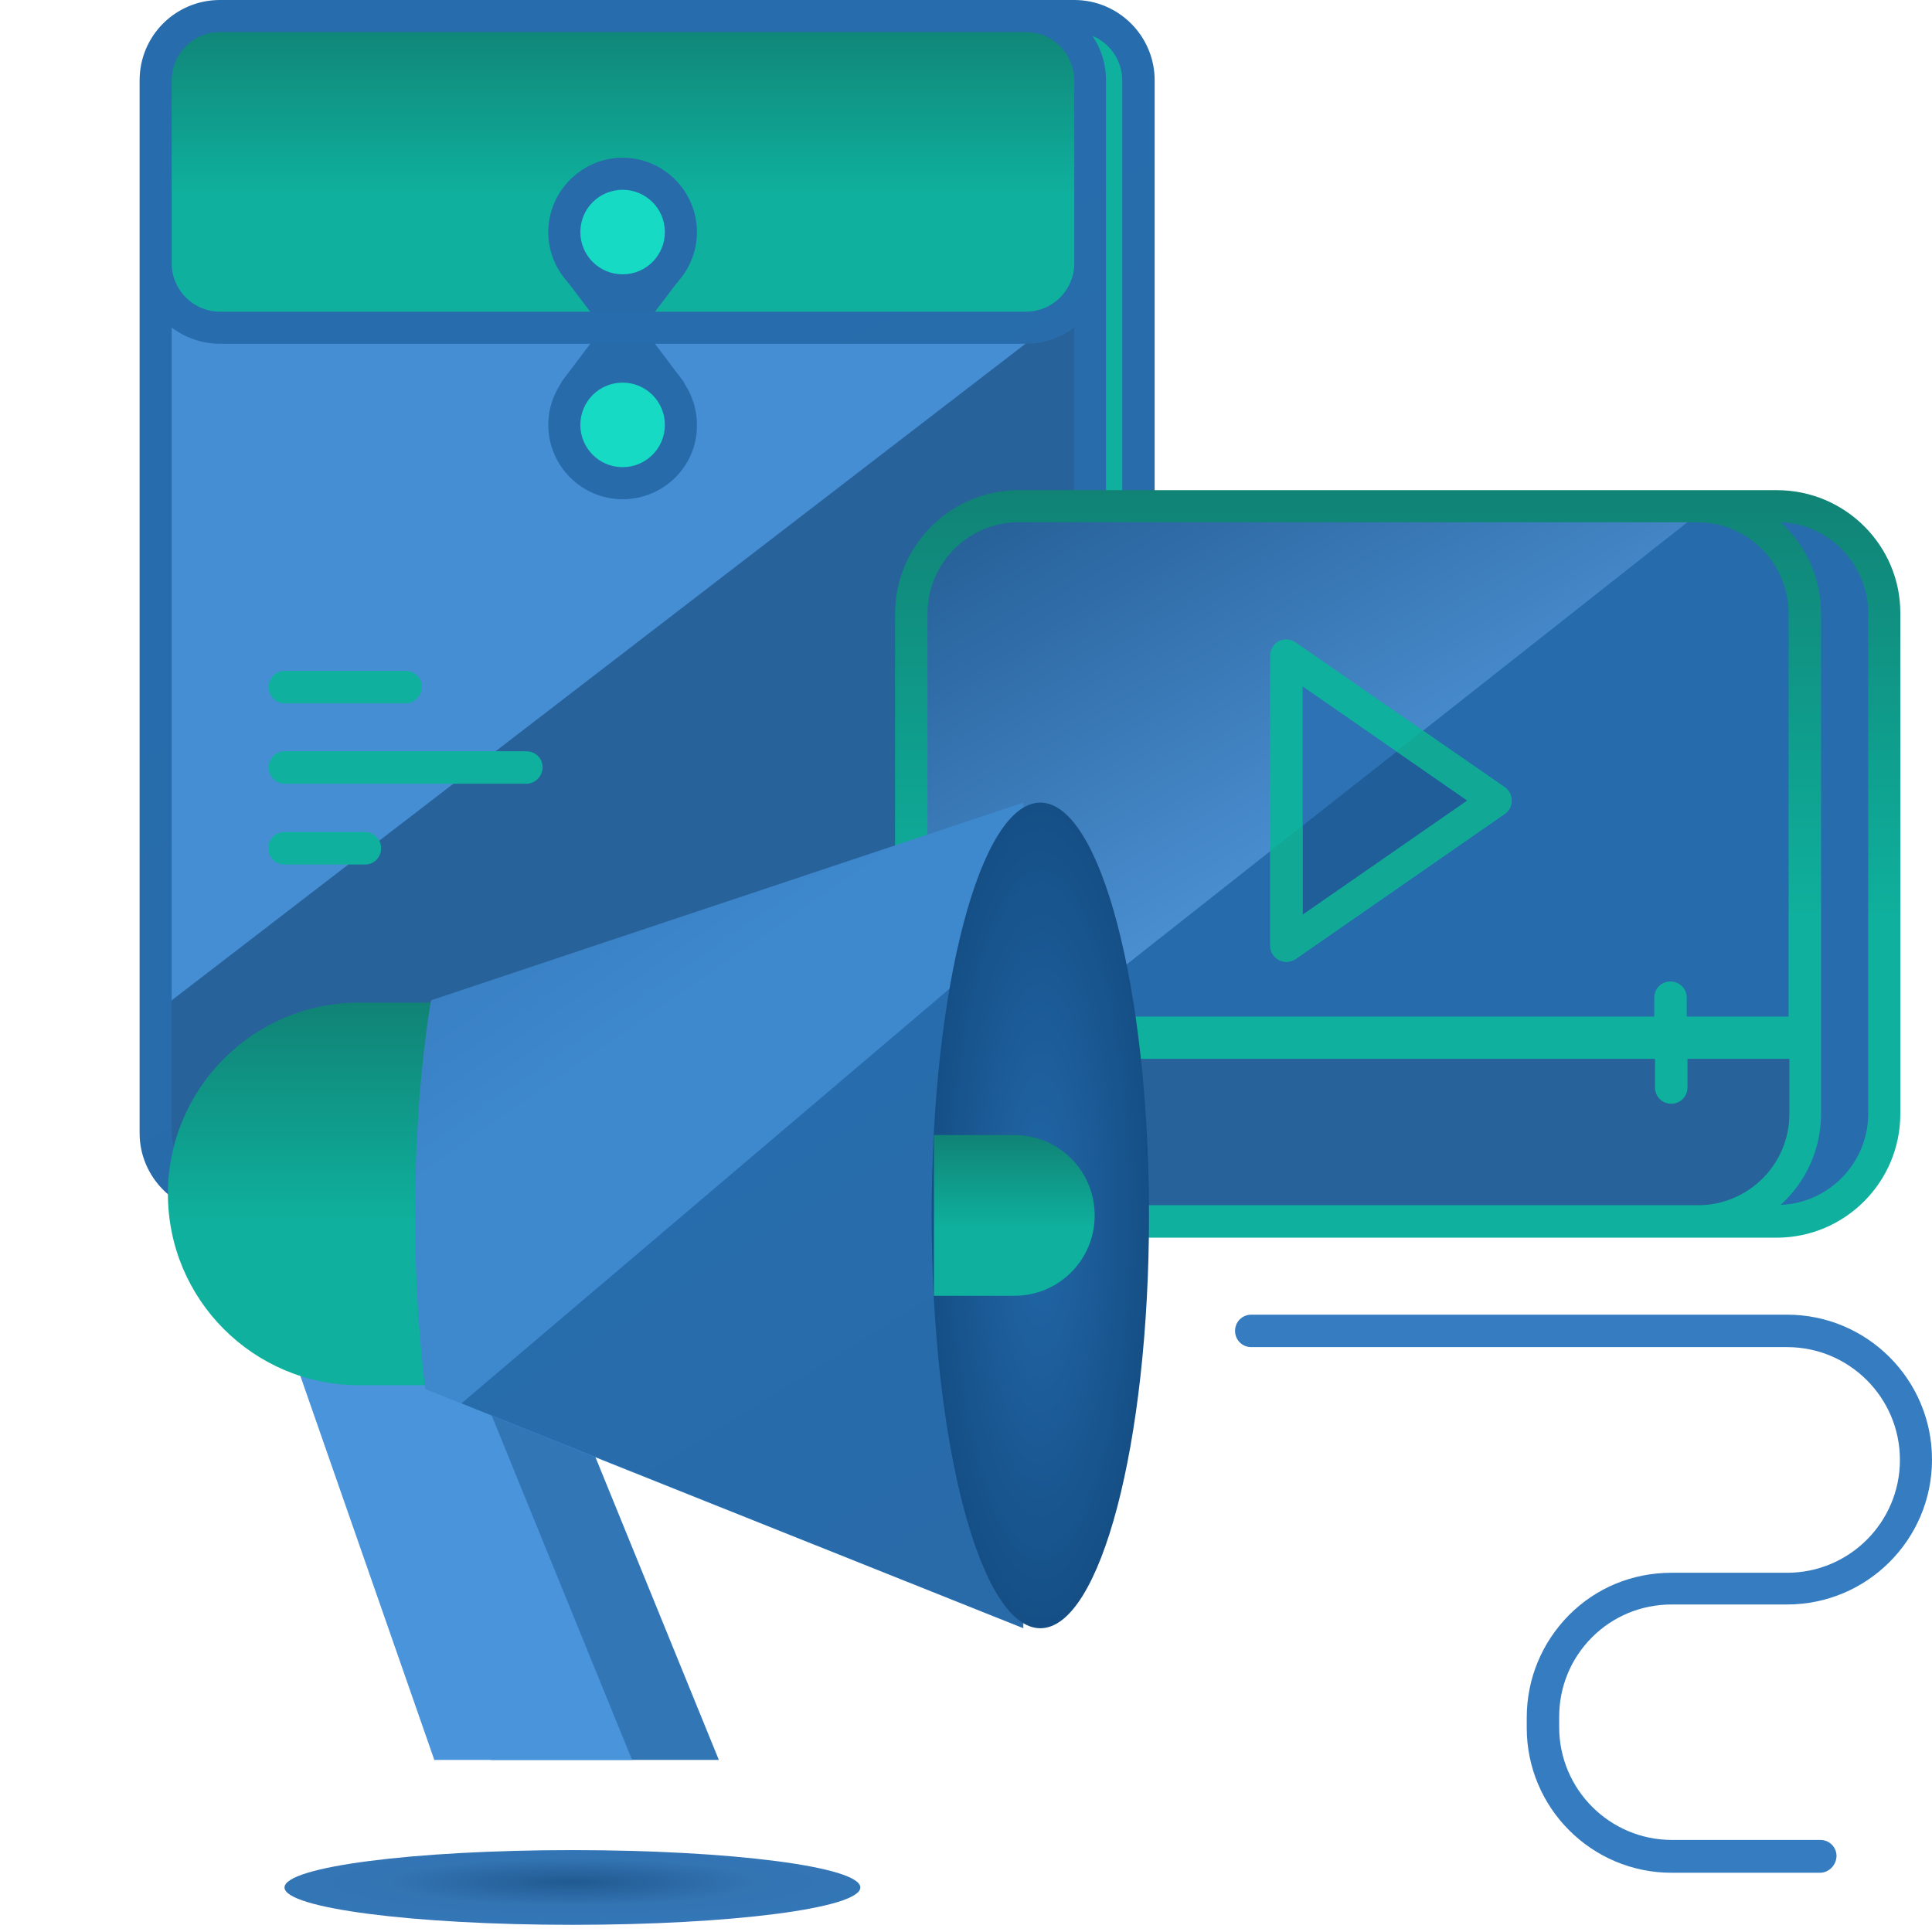 <svg width="80" height="80" viewBox="0 0 80 80" fill="none" xmlns="http://www.w3.org/2000/svg">
<g clip-path="url(#clip0_68_124)">
<path d="M44.484 49.578H11.109C9.641 49.578 8.453 48.391 8.453 46.922V3.328C8.453 1.859 9.641 0.672 11.109 0.672H44.484C45.953 0.672 47.141 1.859 47.141 3.328V46.922C47.141 48.375 45.953 49.578 44.484 49.578Z" fill="#0FB19E"/>
<path d="M42.469 49.578H9.109C7.641 49.578 6.453 48.391 6.453 46.922V3.328C6.453 1.859 7.641 0.672 9.109 0.672H42.484C43.953 0.672 45.141 1.859 45.141 3.328V46.922C45.125 48.375 43.938 49.578 42.469 49.578Z" fill="#458ED3"/>
<path d="M42.469 13.562H9.109C7.641 13.562 6.453 12.375 6.453 10.906V3.328C6.453 1.859 7.641 0.672 9.109 0.672H42.484C43.953 0.672 45.141 1.859 45.141 3.328V10.906C45.125 12.375 43.938 13.562 42.469 13.562Z" fill="url(#paint0_linear_68_124)"/>
<path d="M6.438 41.938V46.906C6.438 48.375 7.625 49.562 9.094 49.562H42.469C43.938 49.562 45.125 48.375 45.125 46.906V12.188L6.438 41.938Z" fill="#27629B"/>
<path d="M23.828 16.828C23.688 16.828 23.547 16.781 23.422 16.687C23.125 16.469 23.078 16.047 23.297 15.75L26.984 10.875C27.203 10.578 27.625 10.515 27.922 10.75C28.219 10.969 28.266 11.39 28.047 11.687L24.359 16.562C24.234 16.734 24.031 16.828 23.828 16.828Z" fill="#276BAB"/>
<path d="M27.734 16.828C27.531 16.828 27.328 16.734 27.203 16.562L23.516 11.688C23.297 11.391 23.344 10.969 23.641 10.75C23.938 10.531 24.359 10.578 24.578 10.875L28.266 15.75C28.484 16.047 28.438 16.469 28.141 16.688C28.016 16.781 27.875 16.828 27.734 16.828Z" fill="#276BAB"/>
<path d="M25.781 12.031C27.119 12.031 28.203 10.947 28.203 9.609C28.203 8.272 27.119 7.188 25.781 7.188C24.444 7.188 23.359 8.272 23.359 9.609C23.359 10.947 24.444 12.031 25.781 12.031Z" fill="#16DAC3"/>
<path d="M25.781 12.688C24.078 12.688 22.703 11.297 22.703 9.609C22.703 7.922 24.094 6.531 25.781 6.531C27.484 6.531 28.859 7.922 28.859 9.609C28.859 11.297 27.484 12.688 25.781 12.688ZM25.781 7.859C24.812 7.859 24.031 8.641 24.031 9.609C24.031 10.578 24.812 11.359 25.781 11.359C26.75 11.359 27.531 10.578 27.531 9.609C27.531 8.641 26.75 7.859 25.781 7.859Z" fill="#276BAB"/>
<path d="M25.781 20.016C27.119 20.016 28.203 18.931 28.203 17.594C28.203 16.256 27.119 15.172 25.781 15.172C24.444 15.172 23.359 16.256 23.359 17.594C23.359 18.931 24.444 20.016 25.781 20.016Z" fill="#16DAC3"/>
<path fill-rule="evenodd" clip-rule="evenodd" d="M11.125 31.781C11.125 32.156 11.422 32.453 11.797 32.453H21.797C22.156 32.453 22.453 32.156 22.469 31.781C22.469 31.406 22.172 31.109 21.797 31.109H11.797C11.422 31.109 11.125 31.406 11.125 31.781ZM11.781 35.797H15.125C15.484 35.797 15.781 35.5 15.781 35.125C15.781 34.75 15.484 34.453 15.109 34.453H11.781C11.406 34.453 11.109 34.75 11.109 35.125C11.109 35.5 11.406 35.797 11.781 35.797ZM11.797 29.125H16.797C17.156 29.125 17.453 28.828 17.469 28.453C17.469 28.078 17.172 27.781 16.797 27.781H11.797C11.422 27.781 11.125 28.078 11.125 28.453C11.125 28.828 11.422 29.125 11.797 29.125Z" fill="#0FB19E"/>
<path fill-rule="evenodd" clip-rule="evenodd" d="M25.781 20.672C24.078 20.672 22.703 19.281 22.703 17.594C22.703 15.891 24.094 14.516 25.781 14.516C27.484 14.516 28.859 15.906 28.859 17.594C28.875 19.297 27.484 20.672 25.781 20.672ZM24.031 17.594C24.031 16.625 24.812 15.844 25.781 15.844C26.75 15.844 27.531 16.625 27.531 17.594C27.531 18.562 26.75 19.344 25.781 19.344C24.812 19.344 24.031 18.562 24.031 17.594Z" fill="#276BAB"/>
<path d="M44.484 0H9.109C7.266 0 5.781 1.484 5.781 3.328V46.922C5.781 48.75 7.281 50.25 9.109 50.25H44.484C46.312 50.25 47.812 48.75 47.812 46.922V3.328C47.812 1.484 46.312 0 44.484 0ZM7.109 3.328C7.109 2.234 8 1.328 9.109 1.328H42.484C43.453 1.328 44.25 2.016 44.438 2.922C44.469 3.047 44.484 3.188 44.484 3.328V10.906C44.484 12 43.594 12.906 42.484 12.906H9.109C8.016 12.906 7.109 12.016 7.109 10.906V3.328ZM9.109 48.906C8.016 48.906 7.109 48.016 7.109 46.906V13.562C7.672 13.984 8.359 14.234 9.109 14.234H42.484C43.234 14.234 43.922 13.984 44.484 13.562V46.906C44.484 48 43.594 48.906 42.484 48.906H9.109ZM46.469 46.906C46.469 47.734 45.953 48.453 45.234 48.75C45.594 48.219 45.797 47.594 45.797 46.906V3.328C45.797 2.641 45.594 2.016 45.234 1.484C45.953 1.781 46.469 2.5 46.469 3.328V46.906Z" fill="url(#paint1_linear_68_124)"/>
<path d="M23.703 79.703C30.287 79.703 35.625 79.011 35.625 78.156C35.625 77.302 30.287 76.609 23.703 76.609C17.119 76.609 11.781 77.302 11.781 78.156C11.781 79.011 17.119 79.703 23.703 79.703Z" fill="url(#paint2_radial_68_124)"/>
<path d="M75.359 77.547H69.219C65.906 77.547 63.219 74.859 63.219 71.547V71.125C63.219 69.516 63.844 68.016 64.969 66.875C66.109 65.734 67.609 65.125 69.219 65.125H74C76.578 65.125 78.672 63.031 78.672 60.453C78.672 57.875 76.578 55.781 74 55.781H51.812C51.438 55.781 51.141 55.484 51.141 55.109C51.141 54.734 51.438 54.438 51.812 54.438H74C77.312 54.438 80 57.125 80 60.438C80 63.75 77.312 66.438 74 66.438H69.219C67.969 66.438 66.797 66.922 65.922 67.797C65.047 68.672 64.562 69.844 64.562 71.094V71.516C64.562 74.094 66.656 76.188 69.234 76.188H75.375C75.75 76.188 76.047 76.484 76.047 76.859C76.031 77.25 75.719 77.547 75.359 77.547Z" fill="#357CC0"/>
<path d="M73.578 50.562H45.484C43.031 50.562 41.031 48.562 41.031 46.109V25.406C41.031 22.953 43.031 20.953 45.484 20.953H73.578C76.031 20.953 78.031 22.953 78.031 25.406V46.109C78.031 48.578 76.031 50.562 73.578 50.562Z" fill="#276CAD"/>
<path d="M74.75 25.406C74.75 22.953 72.75 20.953 70.297 20.953H42.188C39.734 20.953 37.734 22.953 37.734 25.406V42.766H74.75V25.406Z" fill="url(#paint3_linear_68_124)"/>
<path d="M37.734 42.766V46.109C37.734 48.562 39.734 50.562 42.188 50.562H70.281C72.734 50.562 74.734 48.562 74.734 46.109V42.766H37.734Z" fill="#27629B"/>
<path d="M74.75 25.406C74.75 23.078 72.969 21.172 70.703 20.969L43.062 42.766H74.75V25.406Z" fill="#266BAB"/>
<path d="M53.266 27.141L61.938 33.156L53.266 39.156V27.141Z" fill="#2C72B4"/>
<path d="M58.391 30.688L53.266 34.719V39.156L61.938 33.156L58.391 30.688Z" fill="#1F5E99"/>
<path d="M53.266 39.828C53.156 39.828 53.047 39.797 52.953 39.75C52.734 39.641 52.594 39.406 52.594 39.156V27.141C52.594 26.891 52.734 26.672 52.953 26.547C53.172 26.438 53.438 26.453 53.641 26.594L62.312 32.609C62.5 32.734 62.594 32.938 62.594 33.156C62.594 33.375 62.484 33.578 62.312 33.703L53.641 39.719C53.531 39.781 53.406 39.828 53.266 39.828ZM53.938 28.422V37.891L60.766 33.156L53.938 28.422Z" fill="#0FB19E"/>
<path d="M52.953 39.75C53.047 39.797 53.156 39.828 53.266 39.828C53.406 39.828 53.531 39.781 53.641 39.703L62.312 33.688C62.5 33.562 62.594 33.359 62.594 33.141C62.594 32.922 62.484 32.719 62.312 32.594L58.922 30.25L57.828 31.109L60.766 33.141L53.938 37.875V34.188L52.609 35.234V39.141C52.609 39.406 52.734 39.641 52.953 39.75Z" fill="#11A896"/>
<path d="M73.578 20.297H42.188C39.359 20.297 37.062 22.594 37.062 25.422V46.125C37.062 48.953 39.359 51.25 42.188 51.25H73.562C76.391 51.25 78.688 48.953 78.688 46.125V25.406C78.703 22.594 76.406 20.297 73.578 20.297ZM38.406 25.406C38.406 23.312 40.109 21.625 42.188 21.625H70.281C72.375 21.625 74.062 23.328 74.062 25.406V42.094H69.844V41.312C69.844 40.938 69.547 40.641 69.172 40.641C68.797 40.641 68.5 40.938 68.5 41.312V42.094H38.406V25.406ZM42.188 49.906C40.094 49.906 38.406 48.203 38.406 46.125V43.844H68.531V45.031C68.531 45.406 68.828 45.703 69.203 45.703C69.578 45.703 69.875 45.406 69.875 45.031V43.844H74.094V46.125C74.094 48.219 72.391 49.906 70.312 49.906H42.188ZM77.359 46.109C77.359 48.141 75.75 49.812 73.734 49.891C74.766 48.953 75.406 47.609 75.406 46.109V25.406C75.406 23.906 74.766 22.562 73.734 21.625C75.75 21.703 77.359 23.375 77.359 25.406V46.109Z" fill="url(#paint4_linear_68_124)"/>
<path d="M14.031 54.828L20.328 72.875H29.766L21.672 53.016L14.031 54.828Z" fill="#3376B6"/>
<path d="M11.688 54.828L17.984 72.875H26.172L18.078 53.016L11.688 54.828Z" fill="#4994DB"/>
<path d="M19.125 41.516H14.875C10.5 41.516 6.953 45.062 6.953 49.438C6.953 53.812 10.5 57.359 14.875 57.359H18.891" fill="url(#paint5_linear_68_124)"/>
<path d="M25.047 39.016L17.844 41.422C17.422 44.016 17.188 47.062 17.188 50.328C17.188 52.891 17.344 55.328 17.609 57.516L25.281 60.594L42.375 67.422V33.234L25.047 39.016Z" fill="url(#paint6_linear_68_124)"/>
<path d="M19.109 58.109L25.281 60.578L42.359 67.406V38.359L19.109 58.109Z" fill="url(#paint7_linear_68_124)"/>
<path d="M43.078 67.422C45.563 67.422 47.578 59.769 47.578 50.328C47.578 40.888 45.563 33.234 43.078 33.234C40.593 33.234 38.578 40.888 38.578 50.328C38.578 59.769 40.593 67.422 43.078 67.422Z" fill="url(#paint8_radial_68_124)"/>
<path d="M38.672 47H42C43.844 47 45.328 48.484 45.328 50.328C45.328 52.172 43.844 53.656 42 53.656H38.672V47Z" fill="url(#paint9_linear_68_124)"/>
</g>
<defs>
<linearGradient id="paint0_linear_68_124" x1="25.797" y1="0.672" x2="25.797" y2="8.207" gradientUnits="userSpaceOnUse">
<stop stop-color="#108375"/>
<stop offset="1" stop-color="#0FB19E"/>
</linearGradient>
<linearGradient id="paint1_linear_68_124" x1="16.069" y1="17.37" x2="37.088" y2="52.798" gradientUnits="userSpaceOnUse">
<stop stop-color="#276CAC"/>
<stop offset="1" stop-color="#296BA9"/>
</linearGradient>
<radialGradient id="paint2_radial_68_124" cx="0" cy="0" r="1" gradientUnits="userSpaceOnUse" gradientTransform="translate(23.703 77.926) rotate(90) scale(3.674 28.316)">
<stop stop-color="#215A91"/>
<stop offset="0.266" stop-color="#3374B3"/>
<stop offset="1" stop-color="#357CC0"/>
</radialGradient>
<linearGradient id="paint3_linear_68_124" x1="33.2" y1="22.8" x2="47.955" y2="48.236" gradientUnits="userSpaceOnUse">
<stop stop-color="#215A91"/>
<stop offset="1" stop-color="#5AA2E8"/>
</linearGradient>
<linearGradient id="paint4_linear_68_124" x1="57.875" y1="20.297" x2="57.875" y2="38.391" gradientUnits="userSpaceOnUse">
<stop stop-color="#108375"/>
<stop offset="1" stop-color="#0FB19E"/>
</linearGradient>
<linearGradient id="paint5_linear_68_124" x1="13.039" y1="41.516" x2="13.039" y2="50.777" gradientUnits="userSpaceOnUse">
<stop stop-color="#108375"/>
<stop offset="1" stop-color="#0FB19E"/>
</linearGradient>
<linearGradient id="paint6_linear_68_124" x1="17" y1="35.5" x2="35.6" y2="62.4" gradientUnits="userSpaceOnUse">
<stop stop-color="#3579BB"/>
<stop offset="0.347" stop-color="#3E88CE"/>
</linearGradient>
<linearGradient id="paint7_linear_68_124" x1="24.8" y1="48.4" x2="37.2" y2="68.4" gradientUnits="userSpaceOnUse">
<stop stop-color="#276CAC"/>
<stop offset="1" stop-color="#296BA9"/>
</linearGradient>
<radialGradient id="paint8_radial_68_124" cx="0" cy="0" r="1" gradientUnits="userSpaceOnUse" gradientTransform="translate(43.078 50.328) rotate(90) scale(17.094 4.5)">
<stop stop-color="#2267A8"/>
<stop offset="1" stop-color="#154F86"/>
</radialGradient>
<linearGradient id="paint9_linear_68_124" x1="42" y1="47" x2="42" y2="50.891" gradientUnits="userSpaceOnUse">
<stop stop-color="#108375"/>
<stop offset="1" stop-color="#0FB19E"/>
</linearGradient>
<clipPath id="clip0_68_124">
<rect width="80" height="79.703" fill="white"/>
</clipPath>
</defs>
</svg>
